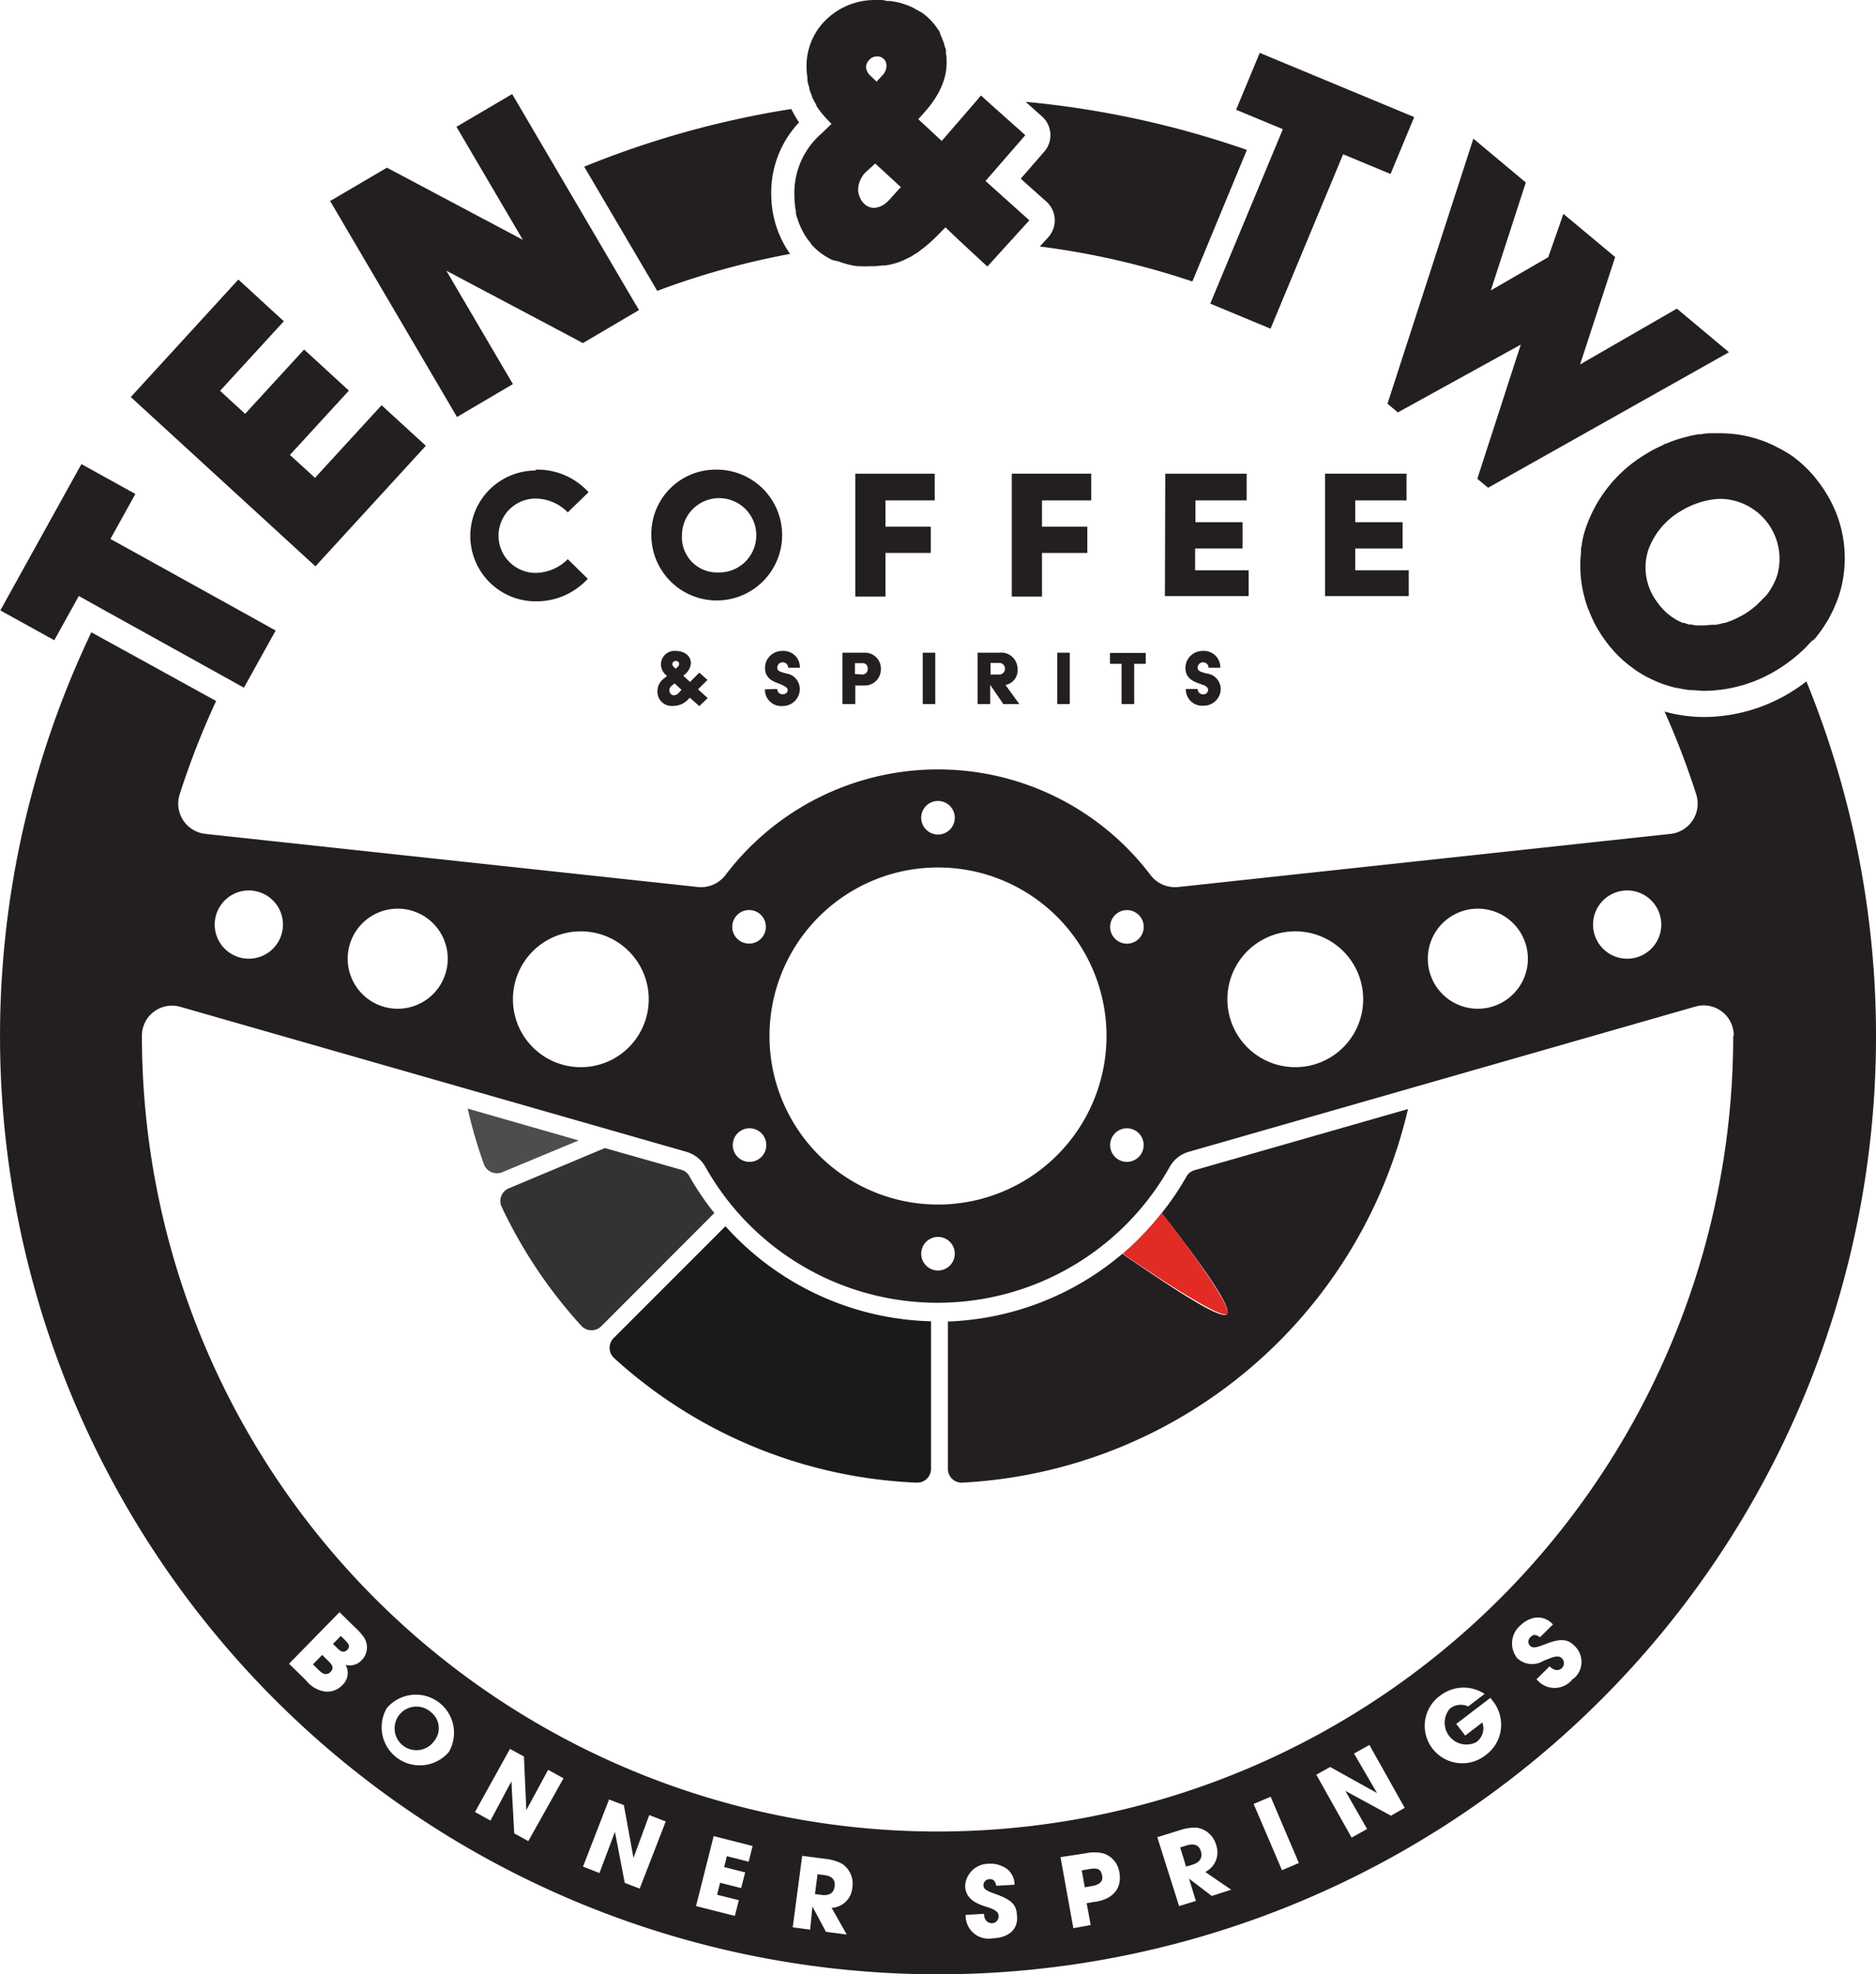 <svg xmlns="http://www.w3.org/2000/svg" viewBox="0 0 172.12 181.09"><defs><style>.cls-1{fill:#4d4d4d;}.cls-2{fill:#231f20;}.cls-3{fill:#e32b26;}.cls-4{fill:#1a1a1a;}.cls-5{fill:#333;}</style></defs><g id="Layer_2" data-name="Layer 2"><g id="Layer_1-2" data-name="Layer 1"><path class="cls-1" d="M46.09,107.52l7-2.91-10.18-2.92a43.84,43.84,0,0,0,1.49,5.11A1.27,1.27,0,0,0,46.09,107.52Z"/><path class="cls-2" d="M88.28,136a44.37,44.37,0,0,0,40.9-34.27l-19.62,5.62a1.2,1.2,0,0,0-.72.6,25.62,25.62,0,0,1-2.26,3.33c3.09,3.93,6.57,8.67,6,9.27s-5.46-2.7-9.61-5.54a26.16,26.16,0,0,1-16,6.21v13.52A1.26,1.26,0,0,0,88.28,136Z"/><path class="cls-3" d="M106.58,111.25h0A26.46,26.46,0,0,1,103,115h0c4.15,2.84,9.13,6,9.61,5.54S109.67,115.18,106.58,111.25Z"/><path class="cls-4" d="M56.33,124.56A43.91,43.91,0,0,0,84.11,136a1.27,1.27,0,0,0,1.31-1.27V121.2a26.23,26.23,0,0,1-18.86-8.72L56.3,122.74A1.27,1.27,0,0,0,56.33,124.56Z"/><path class="cls-5" d="M46,110.64a43.91,43.91,0,0,0,7.36,11,1.27,1.27,0,0,0,1.82,0l10.36-10.37a25.1,25.1,0,0,1-2.28-3.36,1.2,1.2,0,0,0-.72-.6l-7.05-2L46.69,109A1.26,1.26,0,0,0,46,110.64Z"/><polygon class="cls-2" points="28.9 43.83 26.6 41.73 32.01 35.83 27.9 32.06 22.49 37.96 20.19 35.85 26.04 29.47 21.87 25.64 12 36.42 28.94 51.95 39.07 40.89 35.01 37.17 28.9 43.83"/><polygon class="cls-2" points="153.85 28.31 144.97 33.43 148.19 23.58 143.44 19.62 142.05 23.59 136.78 26.64 139.99 16.74 135.18 12.72 127.3 37.03 128.25 37.83 139.53 31.61 135.54 43.92 136.53 44.74 158.63 32.31 153.85 28.31"/><path class="cls-2" d="M90,8.78l-.24.27.56,0Z"/><polygon class="cls-2" points="58.11 27.57 54.09 20.72 46.99 8.63 41.88 11.63 47.97 22 35.5 15.38 30.29 18.44 41.93 38.25 47.06 35.23 46.24 33.84 40.95 24.83 51.77 30.56 53.48 31.47 58.63 28.44 58.11 27.57"/><path class="cls-2" d="M72.49,23.29a9.41,9.41,0,0,1-1.72-5.12,9.39,9.39,0,0,1,2.54-6.94A10.61,10.61,0,0,1,72.6,10a85.41,85.41,0,0,0-19,5.29l6.7,11.39A72.28,72.28,0,0,1,72.49,23.29Z"/><path class="cls-2" d="M95.81,13.91l-2.16,2.48L96,18.49a2.29,2.29,0,0,1,.77,1.6,2.34,2.34,0,0,1-.59,1.67l-.78.85a72.86,72.86,0,0,1,14,3.21l5-12.07a85.87,85.87,0,0,0-20.3-4.41l1.5,1.34A2.3,2.3,0,0,1,95.81,13.91Z"/><path class="cls-2" d="M166.67,58.39l.21-.27c.12-.16.24-.32.35-.49s.15-.23.23-.35l.28-.45.23-.44.21-.41c.09-.19.16-.37.24-.56s.09-.22.14-.34c.11-.3.21-.61.3-.92a11.28,11.28,0,0,0-1.36-9c-.17-.29-.36-.55-.55-.82l-.16-.2a7.79,7.79,0,0,0-.51-.63l-.11-.12c-.21-.24-.44-.46-.67-.68l-.13-.12c-.2-.18-.41-.36-.62-.52l-.13-.11A11.19,11.19,0,0,0,163,41l-.08-.05a11.41,11.41,0,0,0-5.12-1.21c-.22,0-.43,0-.65,0h-.19q-.44,0-.87.09l-.23,0c-.29.05-.58.1-.86.17l-.22.06a11.8,11.8,0,0,0-1.93.64h0c-.11,0-.22.1-.33.15l-.51.24a11,11,0,0,0-1,.56,12.63,12.63,0,0,0-5.68,7.3c-.08.31-.15.63-.2.94,0,.14-.05.28-.07.42s0,.24,0,.36a8.92,8.92,0,0,0-.07,1.16h0a11.13,11.13,0,0,0,.21,2.22,2.21,2.21,0,0,1,.05.25l.15.6c.06.22.13.44.2.65s.12.33.19.49.18.46.29.68.09.21.14.31c.16.31.33.62.52.92a8,8,0,0,0,.45.68l.13.18.35.46.15.17.38.43.15.15a5.44,5.44,0,0,0,.42.41l.12.12.48.4.1.08.54.4.07.05c.19.13.39.26.6.38l0,0c.22.13.44.25.67.36h0a12.34,12.34,0,0,0,1.18.51h0q.6.21,1.2.36l.09,0a12.23,12.23,0,0,0,1.21.21h.1c.41,0,.83.07,1.26.07a13,13,0,0,0,6.78-2c.3-.19.59-.38.87-.59a13.79,13.79,0,0,0,1.38-1.15l.12-.11c.17-.17.34-.35.5-.53a1.8,1.8,0,0,0,.19-.2C166.39,58.73,166.53,58.57,166.67,58.39Zm-5.06-3.33h0c-.14.15-.29.29-.44.44l0,0c-.14.13-.3.25-.45.37l-.08.06c-.18.14-.37.26-.57.39a9.16,9.16,0,0,1-.82.43l-.19.09a6.64,6.64,0,0,1-.81.3.29.29,0,0,1-.1,0,6.41,6.41,0,0,1-.73.17l-.18,0q-.39,0-.78.06h-.2l-.43,0-.23,0-.4-.08-.22,0a3.26,3.26,0,0,1-.44-.15l-.14,0a5.77,5.77,0,0,1-.56-.27l-.13-.08c-.13-.08-.27-.16-.39-.25l-.18-.14-.32-.27-.17-.17-.3-.33s-.09-.1-.13-.16-.27-.36-.4-.56a5.26,5.26,0,0,1-.61-4.41,6.77,6.77,0,0,1,3-3.62,7.43,7.43,0,0,1,.78-.42l.33-.15.4-.15a8,8,0,0,1,1-.27,5.71,5.71,0,0,1,1.15-.13,5.5,5.5,0,0,1,5.19,7,6.11,6.11,0,0,1-1,1.85Z"/><polygon class="cls-2" points="115.58 4.85 113.41 10.07 117.7 11.85 116.58 14.54 111.56 26.6 111.04 27.85 116.57 30.15 123.23 14.15 127.58 15.96 129.75 10.74 115.58 4.85"/><path class="cls-2" d="M90.42,16.6l3.65-4.2L90.34,9.07,90,8.78l-.24.27L86.4,12.93l-2.15-2,0,0c.27-.29.54-.59.8-.9l0,0a9,9,0,0,0,.74-1h0a7,7,0,0,0,.79-1.62,5.41,5.41,0,0,0,.27-1.86c0-.2,0-.41-.06-.61l0-.2c0-.13,0-.26-.08-.38a2,2,0,0,0-.07-.23c0-.11-.06-.22-.1-.33a2,2,0,0,0-.09-.22c0-.1-.08-.2-.13-.3A2.39,2.39,0,0,0,86.23,3c0-.09-.09-.18-.15-.27s-.1-.14-.14-.21l-.18-.24a1.63,1.63,0,0,0-.17-.2c-.06-.08-.13-.15-.19-.22l-.2-.19L85,1.48l-.21-.17-.24-.17L84.29,1A2.2,2.2,0,0,0,84,.84L83.78.71,83.5.58,83.22.47l-.29-.1L82.64.28,82.32.2,82,.14,81.68.09l-.31,0L81,0h-.86A6.42,6.42,0,0,0,75.6,2,5.93,5.93,0,0,0,74,6.28a7.48,7.48,0,0,0,.08.84s0,.1,0,.15c0,.27.1.52.17.77,0,0,0,.07,0,.11a6.46,6.46,0,0,0,.26.69l0,.07a6.42,6.42,0,0,0,.37.68.25.25,0,0,1,0,.07h0a6.54,6.54,0,0,0,.5.71l.08.1c.2.23.41.47.64.7l.19.19-.91.88a7.21,7.21,0,0,0-2.49,5.84c0,.22,0,.43.05.64l0,.18a3.69,3.69,0,0,0,.08.46c0,.06,0,.12,0,.19s.07.29.12.44l.06.17a3.29,3.29,0,0,0,.16.44l.06.15c.07.15.14.3.22.45l.06.12c.09.16.18.31.28.46l.06.08a5.19,5.19,0,0,0,.36.46l0,.05a6.08,6.08,0,0,0,.82.78l.09.07.35.24.15.09.35.2.21.1L77,24l.27.1.34.1a3.37,3.37,0,0,0,.34.09l.32.07.44.06.27,0a6.4,6.4,0,0,0,.77,0h.36a7.51,7.51,0,0,0,.84-.07l.29,0,.48-.09.35-.09.38-.12.37-.14.33-.16.39-.19.29-.18.42-.26.17-.14a12.83,12.83,0,0,0,1.45-1.24l.66-.67.21-.22L88,22.05l2.59,2.4,3.85-4.24ZM79.75,5.5a.91.91,0,0,1,.68-.32h0a.82.82,0,0,1,.9.79,1.23,1.23,0,0,1-.3.86l-.6.66-.64-.61a1.16,1.16,0,0,1-.33-.73A.93.93,0,0,1,79.75,5.5ZM81.89,18c-.51.58-.91,1-1.69,1.07a1.35,1.35,0,0,1-.93-.39,2,2,0,0,1-.54-1.22,2.35,2.35,0,0,1,.66-1.63L80.3,15l2.35,2.16Z"/><polygon class="cls-2" points="25.29 57.84 23.75 56.98 12.31 50.64 10.13 49.44 12.42 45.31 7.47 42.57 0.03 55.99 4.98 58.73 7.23 54.67 9.4 55.88 15.66 59.35 22.38 63.08 25.29 57.84"/><path class="cls-2" d="M49.15,43.08A6.32,6.32,0,0,1,54,45.15L52.09,47a4.18,4.18,0,0,0-2.94-1.27,3.41,3.41,0,0,0,0,6.82,4.21,4.21,0,0,0,2.94-1.26l1.84,1.8a6.39,6.39,0,0,1-4.78,2.07,6,6,0,1,1,0-12Z"/><path class="cls-2" d="M65.84,43.08a6,6,0,1,1-6.08,6A5.9,5.9,0,0,1,65.84,43.08Zm0,9.43a3.41,3.41,0,1,0-3.27-3.41A3.22,3.22,0,0,0,65.84,52.51Z"/><path class="cls-2" d="M78.47,43.45h7.29V45.9H81.24v2.41H85.4v2.41H81.24v4H78.47Z"/><path class="cls-2" d="M92.83,43.45h7.29V45.9H95.6v2.41h4.16v2.41H95.6v4H92.83Z"/><path class="cls-2" d="M106.91,43.45h7.47V45.9h-4.7v2H114v2.41h-4.35v2h4.91v2.37h-7.68Z"/><path class="cls-2" d="M121.57,43.45h7.48V45.9h-4.71v2h4.35v2.41h-4.35v2h4.91v2.37h-7.68Z"/><path class="cls-2" d="M71.31,63.2a.49.49,0,0,0,.48.49c.3,0,.48-.17.48-.41s-.47-.45-.85-.59c-.79-.28-1.23-.65-1.23-1.46a1.56,1.56,0,0,1,1.6-1.52,1.5,1.5,0,0,1,1.6,1.54H72.31a.5.5,0,0,0-1,0c0,.35.44.41.84.53a1.44,1.44,0,0,1,1.23,1.46,1.56,1.56,0,0,1-1.6,1.52,1.49,1.49,0,0,1-1.6-1.53Z"/><path class="cls-2" d="M77.29,59.87h2a1.46,1.46,0,0,1,1.53,1.5,1.48,1.48,0,0,1-1.53,1.51h-.82v1.7H77.29Zm1.86,2a.49.49,0,0,0,.46-.55.45.45,0,0,0-.46-.49h-.71v1Z"/><path class="cls-2" d="M84.66,59.87h1.15v4.71H84.66Z"/><path class="cls-2" d="M89.69,59.87h2a1.5,1.5,0,0,1,1.67,1.5,1.36,1.36,0,0,1-1.11,1.46l1.27,1.75H92.05l-1.2-1.76v1.76H89.69Zm2.08,2a.54.54,0,0,0,0-1.06h-.89v1.06Z"/><path class="cls-2" d="M97,59.87h1.15v4.71H97Z"/><path class="cls-2" d="M102.9,60.89h-1.06v-1h3.28v1h-1.06v3.69H102.9Z"/><path class="cls-2" d="M109.88,63.2a.49.49,0,0,0,.49.49.42.42,0,0,0,.47-.41c0-.35-.46-.45-.85-.59-.79-.28-1.23-.65-1.23-1.46a1.57,1.57,0,0,1,1.6-1.52,1.5,1.5,0,0,1,1.6,1.54h-1.08a.49.49,0,0,0-1,0c0,.35.43.41.83.53A1.44,1.44,0,0,1,112,63.21a1.55,1.55,0,0,1-1.59,1.52,1.49,1.49,0,0,1-1.61-1.53Z"/><path class="cls-2" d="M60.9,62.25l.29-.24-.11-.11a1.3,1.3,0,0,1-.44-1A1.24,1.24,0,0,1,62,59.71c.84,0,1.39.49,1.39,1.13a1.49,1.49,0,0,1-.62,1.07l-.08.07.62.57.85-.85.75.67-.87.86.89.8-.77.74L63.29,64l-.11.11a1.87,1.87,0,0,1-1.42.64,1.3,1.3,0,0,1-1.44-1.32A1.44,1.44,0,0,1,60.9,62.25Zm.93,1.53a.61.61,0,0,0,.46-.25l.24-.25-.64-.6-.28.24a.57.57,0,0,0-.2.41.52.52,0,0,0,.13.32A.41.41,0,0,0,61.83,63.78Zm.37-2.64a.35.35,0,0,0,.11-.24.28.28,0,0,0-.31-.27.3.3,0,0,0-.31.29.33.33,0,0,0,.09.22l.21.2Z"/><path class="cls-2" d="M39.56,157.07a2,2,0,1,0,.26,2.65A1.86,1.86,0,0,0,39.56,157.07Z"/><path class="cls-2" d="M31.27,150.06l-.72.73.48.47c.3.3.58.33.83.08s.19-.51-.11-.8Z"/><path class="cls-2" d="M29.56,151.8l-.85.87.62.6c.34.34.7.4,1,.09s.21-.59-.15-.94Z"/><path class="cls-2" d="M108.89,169.27l-.61.19.54,1.76.6-.18c.64-.2.94-.62.76-1.23S109.5,169.08,108.89,169.27Z"/><path class="cls-2" d="M99.9,171.45l-.65.12.28,1.55.71-.13c.67-.12,1-.41.87-1S100.64,171.32,99.9,171.45Z"/><path class="cls-2" d="M75.65,172l-.64-.08-.24,1.82.62.08c.66.09,1.11-.16,1.19-.79S76.28,172.07,75.65,172Z"/><path class="cls-2" d="M165.75,62.49a15,15,0,0,1-1.36.95,15.33,15.33,0,0,1-8,2.33,13.6,13.6,0,0,1-3.67-.5,73.28,73.28,0,0,1,2.91,7.61,2.79,2.79,0,0,1-2.36,3.61l-45.13,4.87a2.83,2.83,0,0,1-2.58-1.09,24.46,24.46,0,0,0-39,0A2.83,2.83,0,0,1,64,81.36L18.84,76.49a2.79,2.79,0,0,1-2.36-3.61,74.07,74.07,0,0,1,3.35-8.58L8.38,58a86.06,86.06,0,1,0,157.37,4.54ZM149.29,81.68a3.13,3.13,0,1,1-3.13,3.13A3.13,3.13,0,0,1,149.29,81.68Zm-13.66,1.67A4.59,4.59,0,1,1,131,87.94,4.59,4.59,0,0,1,135.63,83.35Zm-16.8,2.08a6.23,6.23,0,1,1-6.22,6.23A6.23,6.23,0,0,1,118.83,85.43Zm-16.21-1.74a1.54,1.54,0,1,1-.56,2.1A1.54,1.54,0,0,1,102.62,83.69Zm-.56,20.57a1.54,1.54,0,1,1,.56,2.11A1.55,1.55,0,0,1,102.06,104.26Zm-16-30.79A1.54,1.54,0,1,1,84.52,75,1.54,1.54,0,0,1,86.06,73.47Zm0,6.1A15.46,15.46,0,1,1,70.6,95,15.46,15.46,0,0,1,86.06,79.57ZM87.6,115a1.54,1.54,0,1,1-1.54-1.54A1.54,1.54,0,0,1,87.6,115ZM67.39,84.25a1.54,1.54,0,1,1,.57,2.1A1.53,1.53,0,0,1,67.39,84.25ZM68,103.7a1.54,1.54,0,1,1-.57,2.1A1.55,1.55,0,0,1,68,103.7ZM53.28,85.43a6.23,6.23,0,1,1-6.22,6.23A6.23,6.23,0,0,1,53.28,85.43ZM36.49,83.35a4.59,4.59,0,1,1-4.59,4.59A4.59,4.59,0,0,1,36.49,83.35ZM22.82,81.68a3.13,3.13,0,1,1-3.12,3.13A3.13,3.13,0,0,1,22.82,81.68Zm10.37,70.6a1.47,1.47,0,0,1-1.48.43,1.51,1.51,0,0,1-.3,1.86,1.87,1.87,0,0,1-1.64.58,2.7,2.7,0,0,1-1.68-1l-1.57-1.54,4.63-4.73,1.51,1.48a5.1,5.1,0,0,1,.7.79A1.66,1.66,0,0,1,33.19,152.28Zm8,8.41a3.5,3.5,0,0,1-5.71-4,3.5,3.5,0,0,1,5.71,4Zm7.28,8.19-1.29-.71-.26-4.77L45,167l-1.42-.79,3.21-5.79,1.28.7.22,4.92,2-3.7,1.41.78Zm10.22,4.36-1.37-.53-.9-4.68L55,171.81l-1.51-.59,2.39-6.16,1.36.52.88,4.84,1.45-3.93,1.51.59Zm10-2.47-2-.51-.25,1,1.93.49-.37,1.44-1.93-.49-.28,1.1,2,.5-.37,1.44-3.56-.9,1.62-6.42,3.57.91Zm9,6.68-1.91-.25-1.24-2.32h0L74.33,177l-1.6-.21.87-6.56,2.14.28a4.11,4.11,0,0,1,1.52.45,2.19,2.19,0,0,1,.94,2.18A2,2,0,0,1,76.3,175Zm13.42.34a2.1,2.1,0,0,1-2.51-2v-.14l1.68-.1c0,.54.33.88.75.86a.62.62,0,0,0,.59-.67c0-.53-.77-.72-1.39-.92-1.1-.38-1.63-.92-1.68-1.78a2.15,2.15,0,0,1,2.19-2.08,2.4,2.4,0,0,1,1.18.21,1.8,1.8,0,0,1,1.16,1.71l-1.67.1c-.1-.47-.3-.63-.63-.61a.56.56,0,0,0-.55.56c0,.39.39.55,1.13.81,1.49.54,1.89,1,1.94,1.91C93.46,176.9,92.63,177.7,91.2,177.79Zm9.37-3.35-.78.14.37,2-1.59.29-1.18-6.52L99.6,170a3.64,3.64,0,0,1,1.6,0,2.14,2.14,0,0,1,1.5,1.75C102.91,172.92,102.44,174.1,100.57,174.44Zm10.7-.53-2.09-1.59h0l.63,2.05-1.54.47-2-6.32,2.07-.64a4.21,4.21,0,0,1,1.57-.23,2.18,2.18,0,0,1,1.76,1.59,2,2,0,0,1-1,2.47l2.38,1.63Zm6.44-2.36-2.6-6.08,1.56-.66,2.59,6.08Zm10-5-4.19-2.28,2,3.5-1.42.79-3.24-5.77,1.27-.71,4.3,2.39-2.11-3.62,1.41-.79,3.24,5.77ZM136.3,161a3.45,3.45,0,0,1-4.89-.63,3.41,3.41,0,0,1,.75-4.85,3.49,3.49,0,0,1,4.05-.14l-1.51,1.15a1.6,1.6,0,0,0-1.68.2,2,2,0,0,0,2.38,3.1A1.54,1.54,0,0,0,136,158l-1.57,1.2-.82-1.07,3.13-2.39.23.3A3.46,3.46,0,0,1,136.3,161Zm8-7a2.1,2.1,0,0,1-3.23.14l-.1-.1,1.2-1.19c.39.39.83.45,1.13.16a.63.63,0,0,0,0-.9c-.38-.38-1.06,0-1.66.22a2,2,0,0,1-2.43-.22,2.16,2.16,0,0,1,.27-3,2.55,2.55,0,0,1,1-.63,1.81,1.81,0,0,1,2,.53l-1.19,1.17c-.38-.28-.64-.27-.88,0a.55.55,0,0,0-.05.77c.28.28.66.16,1.4-.13,1.47-.58,2.1-.46,2.71.16A2,2,0,0,1,144.35,154Zm14.72-59a73,73,0,0,1-146,0v0a2.76,2.76,0,0,1,3.51-2.65L63,105.66a2.94,2.94,0,0,1,1.74,1.41,24.43,24.43,0,0,0,42.56,0,2.91,2.91,0,0,1,1.74-1.41l46.48-13.32A2.76,2.76,0,0,1,159.07,95Z"/></g></g></svg>